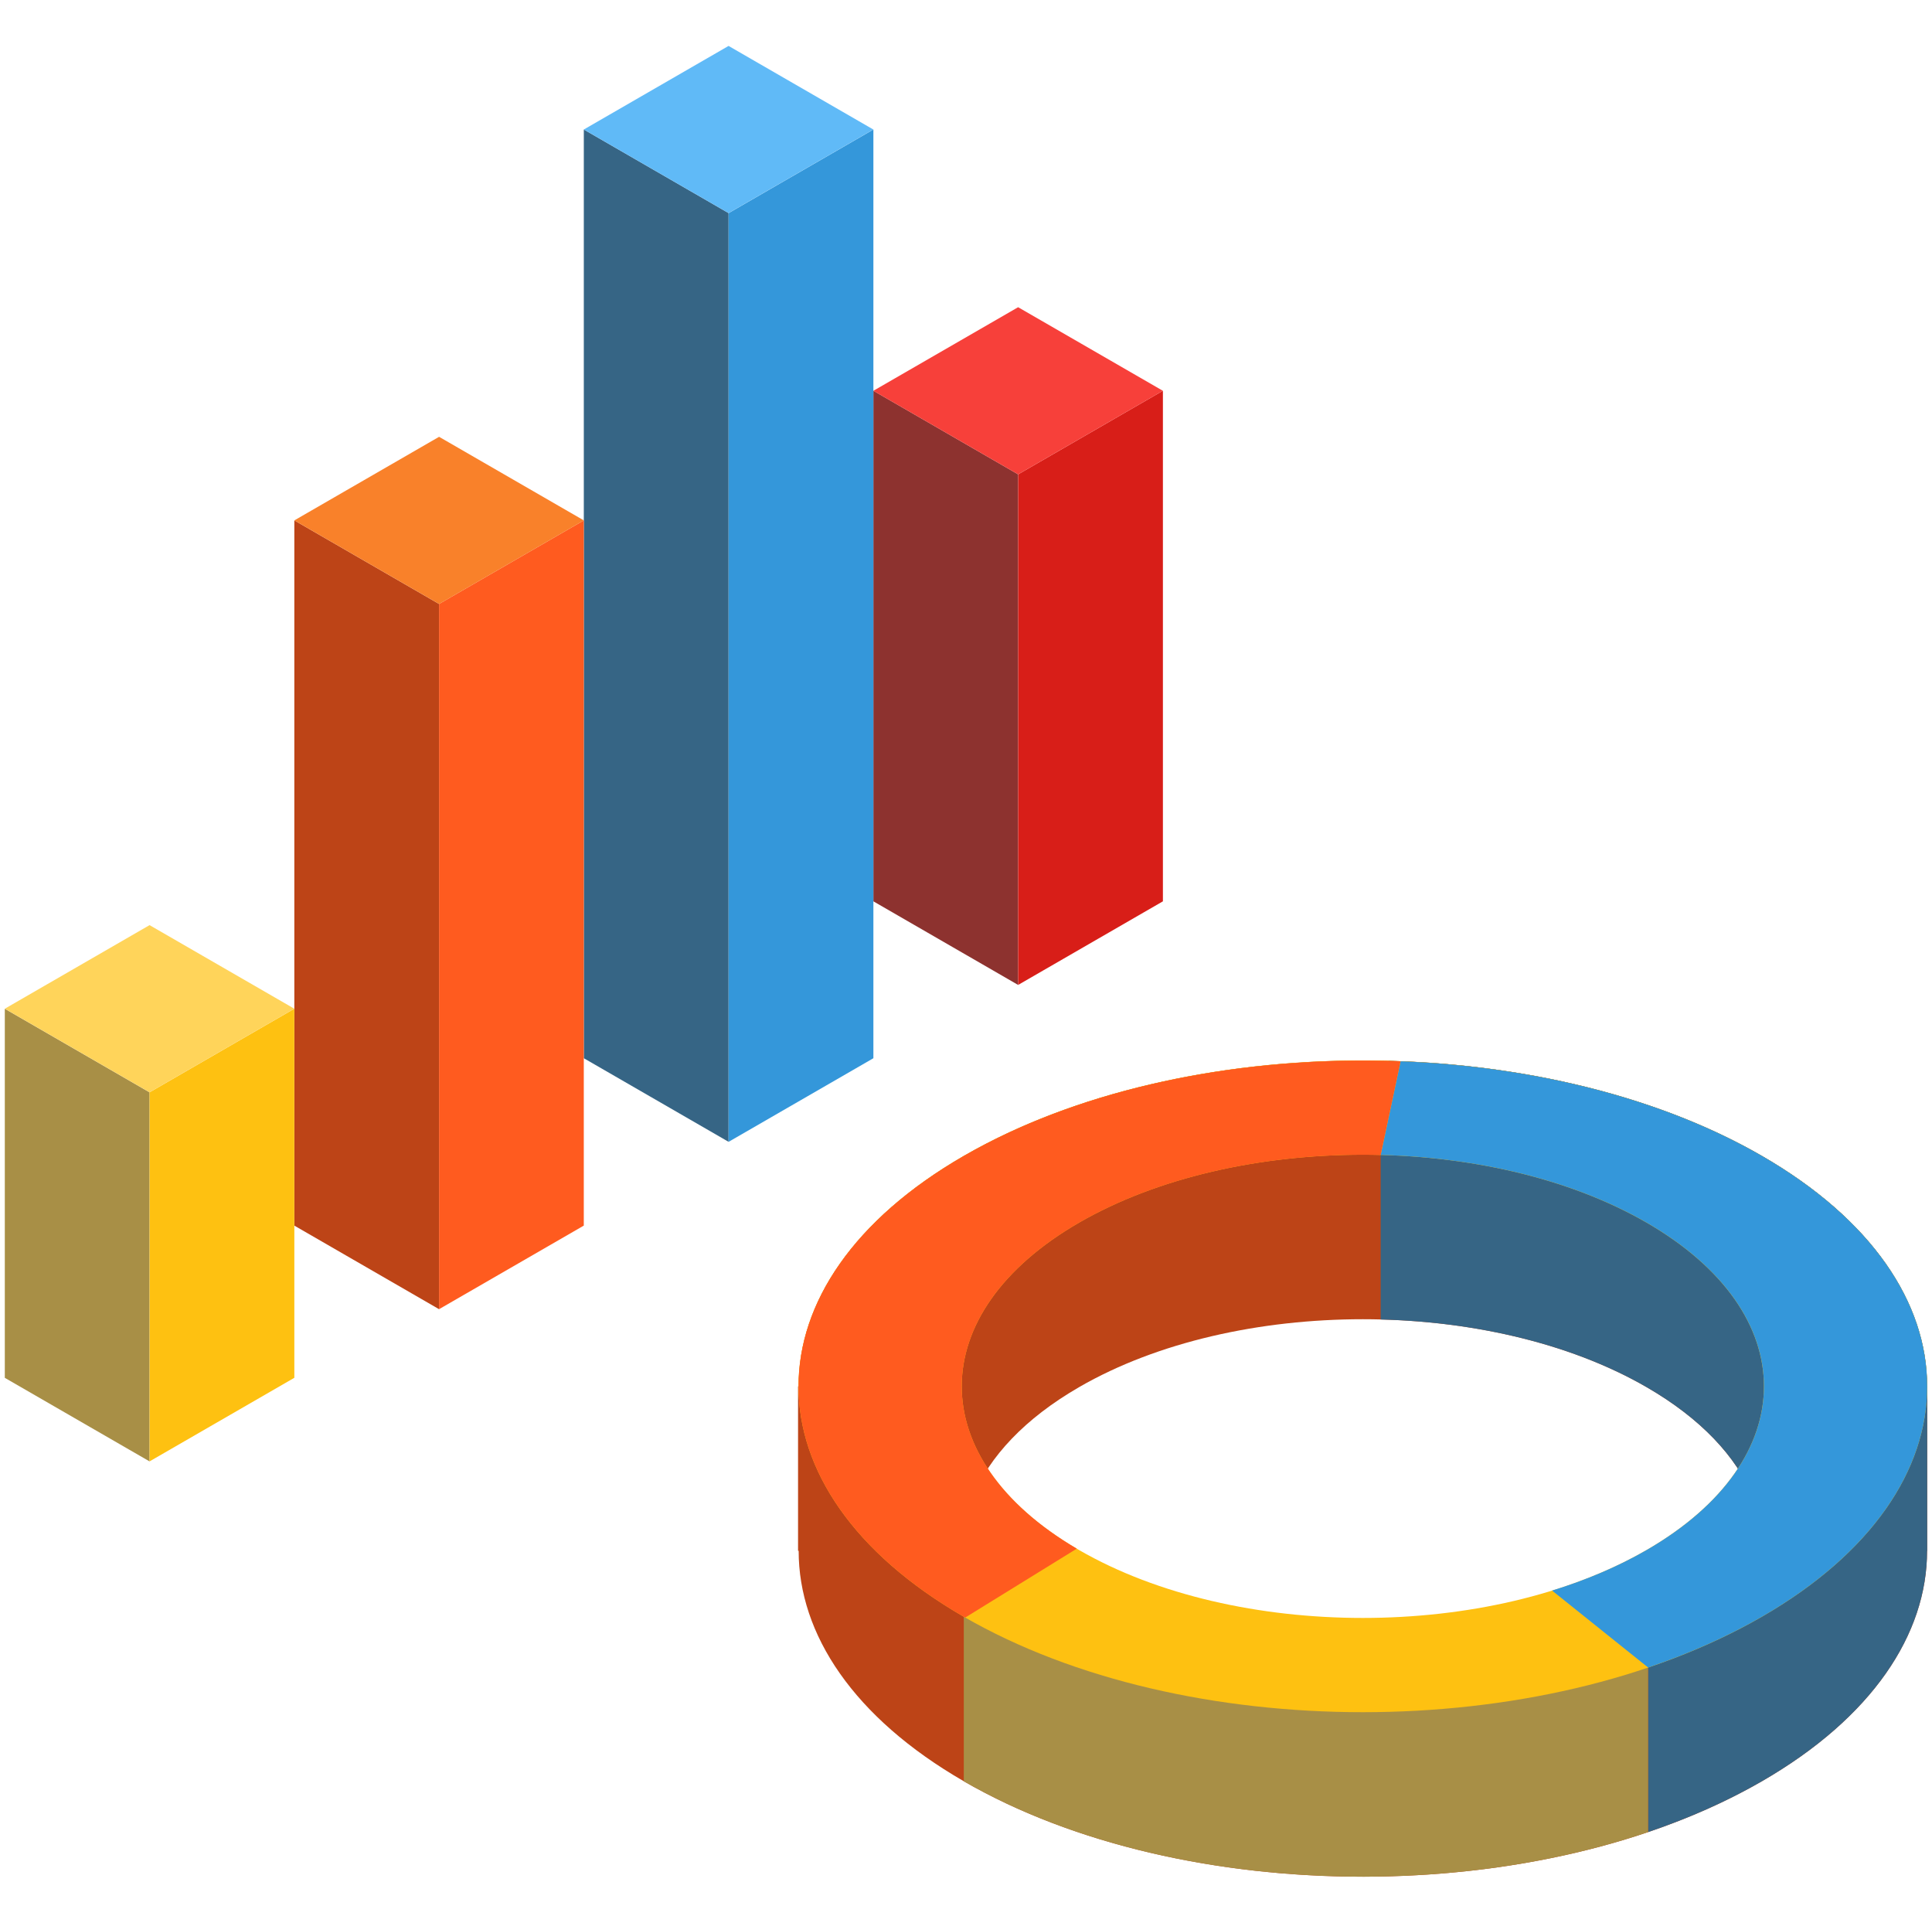 <svg width="201" height="200" viewBox="0 0 201 200" fill="none" xmlns="http://www.w3.org/2000/svg">
<path d="M105.923 102.454L90.863 93.758V40.648L105.923 49.344V102.454Z" fill="#8D322F"/>
<path d="M105.926 102.454V49.344L120.986 40.648V93.758L105.926 102.454Z" fill="#D81E18"/>
<path d="M105.923 49.346L90.863 40.651L105.923 31.957L120.983 40.651L105.923 49.346Z" fill="#F7403A"/>
<path d="M75.798 118.774L60.738 110.079V13.473L75.798 22.167V118.774Z" fill="#366585"/>
<path d="M75.805 118.775V22.168L90.865 13.473V110.08L75.805 118.775Z" fill="#3497DA"/>
<path d="M75.798 22.167L60.738 13.473L75.798 4.777L90.858 13.472L75.798 22.167Z" fill="#60BAF7"/>
<path d="M45.681 136.186L30.621 127.491V54.133L45.681 62.828V136.186Z" fill="#BD4417"/>
<path d="M45.676 136.186V62.828L60.736 54.133V127.491L45.676 136.186Z" fill="#FF5B1F"/>
<path d="M45.681 62.828L30.621 54.133L45.681 45.438L60.741 54.133L45.681 62.828Z" fill="#F9812A"/>
<path d="M15.56 152.019L0.5 143.325V104.934L15.56 113.628V152.019Z" fill="#A88F46"/>
<path d="M15.562 152.016V113.625L30.622 104.93V143.322L15.562 152.016Z" fill="#FEC111"/>
<path d="M15.56 113.624L0.5 104.93L15.56 96.234L30.62 104.929L15.56 113.624Z" fill="#FFD45A"/>
<path d="M200.486 144.21C200.491 135.535 194.768 126.86 183.304 120.241C160.375 107.003 123.201 107.003 100.273 120.241C88.808 126.86 83.085 135.535 83.09 144.21H83.027V161.322H83.09C83.085 169.997 88.808 178.672 100.273 185.291C123.201 198.529 160.375 198.529 183.304 185.291C194.769 178.672 200.492 169.997 200.487 161.322H200.5V144.21H200.486ZM181.666 168.419H101.909C97.516 160.165 100.967 150.817 112.28 144.286C128.577 134.877 154.999 134.877 171.296 144.286C182.609 150.817 186.06 160.165 181.666 168.419Z" fill="#BD4417"/>
<path d="M183.304 120.243C172.528 114.02 158.603 110.724 144.49 110.352L143.641 120.144V137.257C153.694 137.513 163.619 139.855 171.296 144.288C182.609 150.82 186.06 160.167 181.667 168.422H168.365L171.466 173.466V190.578C175.692 189.147 179.677 187.386 183.303 185.293C194.768 178.674 200.491 170 200.487 161.325H200.5V144.212H200.487C200.492 135.536 194.769 126.862 183.304 120.243Z" fill="#366585"/>
<path d="M102.775 186.653C103.394 186.971 104.017 187.283 104.654 187.584C104.708 187.61 104.762 187.635 104.817 187.661C123.981 196.65 150.67 197.623 171.464 190.58V173.468L165.784 168.424H101.907C101.739 168.108 101.604 167.788 101.458 167.469L100.27 168.183V185.295C100.948 185.686 101.64 186.065 102.341 186.432C102.485 186.507 102.631 186.578 102.775 186.653Z" fill="#A88F46"/>
<path d="M183.301 120.241C160.372 107.003 123.198 107.003 100.271 120.241C77.342 133.479 77.342 154.941 100.271 168.178C123.199 181.416 160.373 181.416 183.302 168.178C206.229 154.941 206.229 133.479 183.301 120.241ZM171.293 161.246C154.996 170.655 128.575 170.655 112.277 161.246C95.981 151.836 95.981 136.582 112.277 127.173C128.574 117.764 154.996 117.764 171.293 127.173C187.59 136.582 187.59 151.837 171.293 161.246Z" fill="#FEC111"/>
<path d="M183.303 120.238C172.838 114.196 159.403 110.921 145.712 110.395L143.641 120.139V120.14C153.694 120.396 163.619 122.738 171.296 127.171C187.592 136.58 187.592 151.834 171.296 161.244C168.319 162.963 165.001 164.364 161.472 165.454L171.467 173.461C175.693 172.03 179.678 170.269 183.304 168.177C206.232 154.938 206.232 133.476 183.303 120.238Z" fill="#3497DA"/>
<path d="M112.278 127.176C120.898 122.2 132.35 119.857 143.638 120.145L145.709 110.4C129.404 109.773 112.733 113.048 100.271 120.243C77.342 133.481 77.342 154.943 100.271 168.181C100.319 168.209 100.37 168.234 100.419 168.262L112.027 161.095C95.988 151.675 96.068 136.534 112.278 127.176Z" fill="#FF5B1F"/>
</svg>
